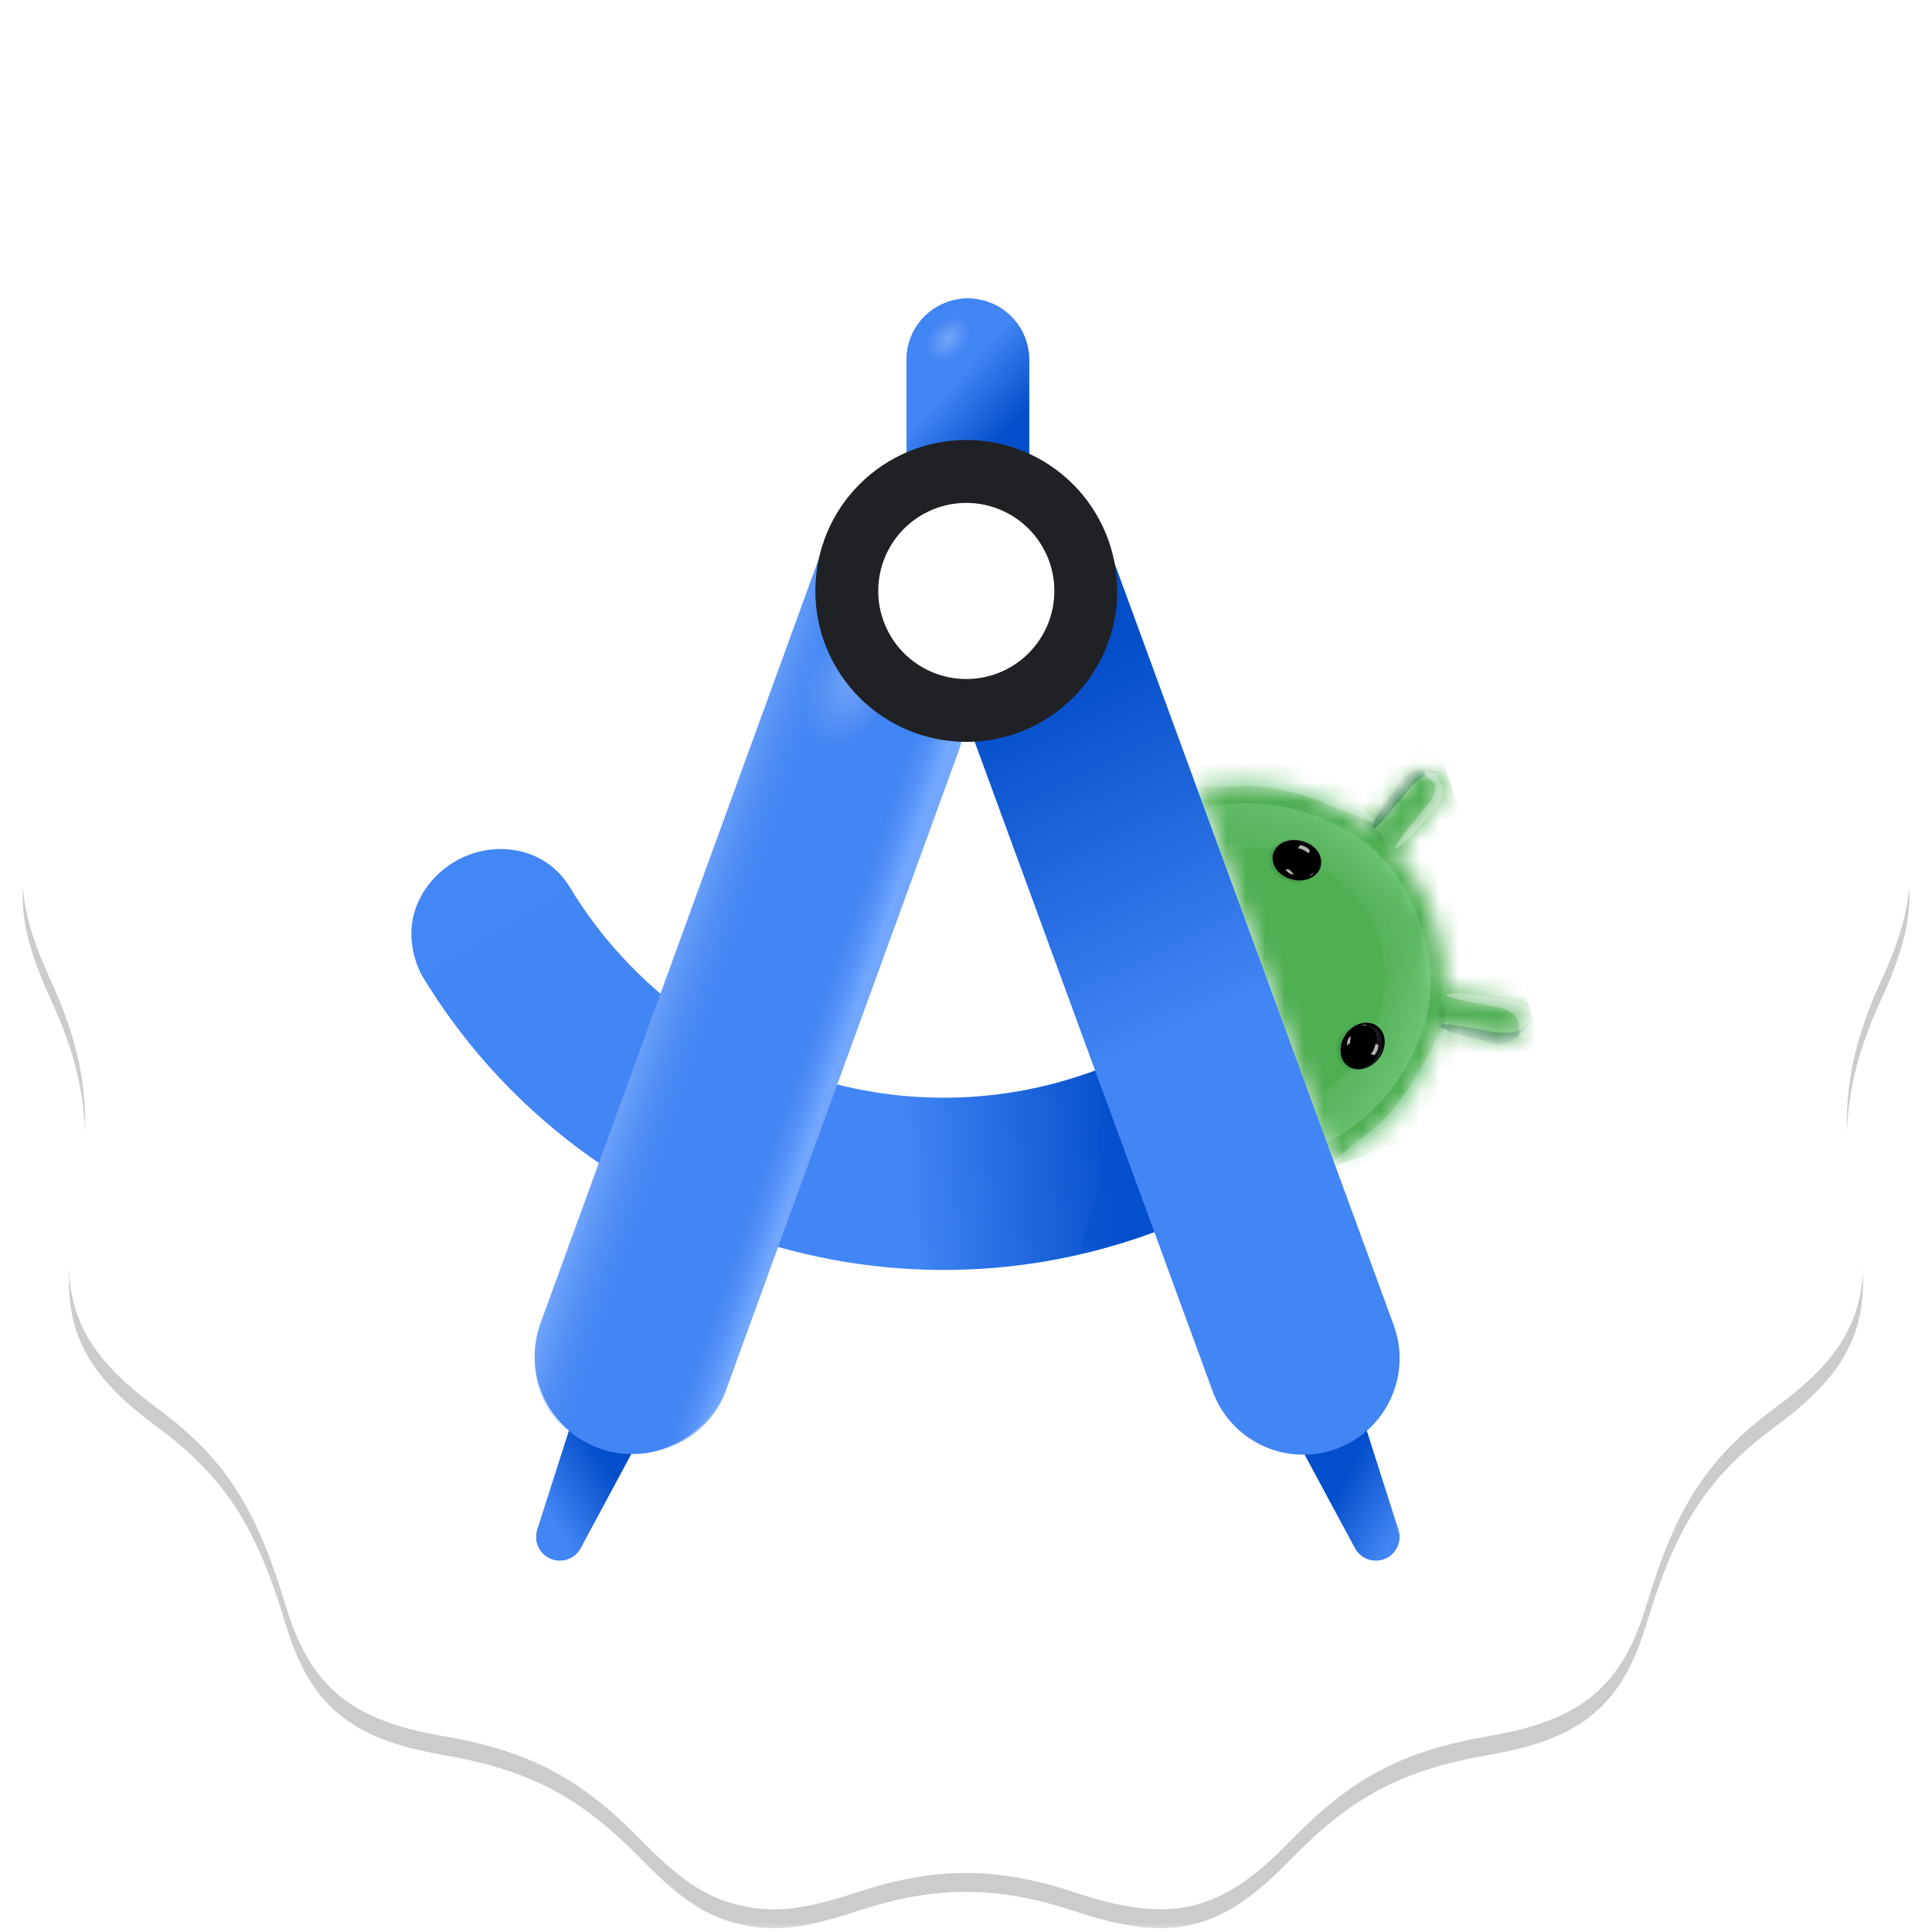 <svg width="100" height="100" viewBox="0 0 100 100" fill="none" xmlns="http://www.w3.org/2000/svg">
<g clip-path="url(#clip0_6039_4733)">
<mask id="mask0_6039_4733" style="mask-type:luminance" maskUnits="userSpaceOnUse" x="0" y="0" width="100" height="100">
<path d="M96.093 0H3.907C1.749 0 0 1.749 0 3.907V96.093C0 98.251 1.749 100 3.907 100H96.093C98.251 100 100 98.251 100 96.093V3.907C100 1.749 98.251 0 96.093 0Z" fill="white"/>
</mask>
<g mask="url(#mask0_6039_4733)">
<path opacity="0.2" d="M38.212 99.576C36.562 99.186 35.183 98.271 33.252 96.291C30.027 92.981 27.408 91.605 22.858 90.821C18.14 90.008 16.042 88.254 14.782 84.064C13.225 78.891 11.598 76.415 8.023 73.775C3.968 70.779 2.928 68.139 3.918 63.353C4.835 58.919 4.485 55.77 2.622 51.716C0.402 46.883 0.675 44.3 3.83 40.338C6.722 36.705 7.63 34.304 8.063 29.145C8.5 23.936 9.95 21.799 14.217 20.07C17.78 18.626 20.827 16.119 22.517 13.246C24.47 9.921 24.755 9.541 25.965 8.638C27.918 7.181 29.498 6.776 32.505 6.965C37.73 7.293 40.53 6.665 44.038 4.381C48.613 1.403 51.387 1.403 55.962 4.381C59.47 6.665 62.27 7.293 67.495 6.965C72.435 6.656 74.49 7.953 77.502 13.28C78.995 15.919 82.045 18.488 85.385 19.916C90.138 21.951 91.522 23.809 91.872 28.636C92.252 33.863 93.323 36.786 96.163 40.336C99.325 44.291 99.6 46.878 97.377 51.716C95.515 55.768 95.165 58.919 96.082 63.353C97.07 68.139 96.032 70.779 91.975 73.775C88.402 76.415 86.775 78.891 85.218 84.064C83.957 88.254 81.86 90.008 77.14 90.821C72.582 91.605 69.96 92.988 66.748 96.301C63.187 99.975 60.632 100.58 55.653 98.934C51.582 97.588 48.445 97.583 44.388 98.913C41.548 99.846 40.033 100.008 38.212 99.576Z" fill="black"/>
<path d="M38.212 98.6C36.562 98.21 35.183 97.295 33.252 95.315C30.027 92.005 27.408 90.628 22.858 89.845C18.14 89.031 16.042 87.278 14.782 83.088C13.225 77.915 11.598 75.438 8.023 72.798C3.968 69.803 2.928 67.163 3.918 62.376C4.835 57.943 4.485 54.793 2.622 50.74C0.402 45.906 0.675 43.323 3.83 39.361C6.722 35.728 7.63 33.328 8.063 28.168C8.5 22.96 9.95 20.823 14.217 19.093C17.78 17.65 20.827 15.143 22.517 12.27C24.47 8.945 24.755 8.565 25.965 7.661C27.918 6.205 29.498 5.8 32.505 5.988C37.73 6.316 40.53 5.688 44.038 3.405C48.613 0.426 51.387 0.426 55.962 3.405C59.47 5.688 62.27 6.316 67.495 5.988C72.435 5.68 74.49 6.976 77.502 12.303C78.995 14.943 82.045 17.511 85.385 18.94C90.138 20.975 91.522 22.833 91.872 27.66C92.252 32.886 93.323 35.81 96.163 39.36C99.325 43.315 99.6 45.901 97.377 50.74C95.515 54.793 95.165 57.945 96.082 62.376C97.07 67.163 96.032 69.803 91.975 72.798C88.402 75.438 86.775 77.915 85.218 83.088C83.957 87.278 81.86 89.031 77.14 89.845C72.582 90.628 69.96 92.011 66.748 95.325C63.187 98.998 60.632 99.603 55.653 97.958C51.582 96.611 48.445 96.606 44.388 97.936C41.548 98.87 40.033 99.031 38.212 98.6Z" fill="white"/>
<path d="M72.373 79.181C72.466 79.471 72.447 79.784 72.32 80.06C72.194 80.336 71.969 80.555 71.689 80.674C71.409 80.793 71.096 80.803 70.809 80.702C70.522 80.601 70.284 80.397 70.14 80.13L67.205 74.68C67.086 74.46 67.014 74.218 66.994 73.969C66.974 73.72 67.007 73.469 67.089 73.234C67.171 72.998 67.302 72.782 67.473 72.599C67.644 72.417 67.851 72.272 68.081 72.175C68.311 72.077 68.559 72.029 68.809 72.032C69.059 72.036 69.305 72.092 69.532 72.197C69.759 72.301 69.962 72.452 70.127 72.639C70.292 72.827 70.416 73.047 70.492 73.285L72.373 79.181Z" fill="#034ECA"/>
<path d="M72.373 79.181C72.466 79.471 72.447 79.784 72.32 80.06C72.194 80.336 71.969 80.555 71.689 80.674C71.409 80.793 71.096 80.803 70.809 80.702C70.522 80.601 70.284 80.397 70.14 80.13L67.205 74.68C67.086 74.46 67.014 74.218 66.994 73.969C66.974 73.72 67.007 73.469 67.089 73.234C67.171 72.998 67.302 72.782 67.473 72.599C67.644 72.417 67.851 72.272 68.081 72.175C68.311 72.077 68.559 72.029 68.809 72.032C69.059 72.036 69.305 72.092 69.532 72.197C69.759 72.301 69.962 72.452 70.127 72.639C70.292 72.827 70.416 73.047 70.492 73.285L72.373 79.181Z" fill="url(#paint0_linear_6039_4733)"/>
<mask id="mask1_6039_4733" style="mask-type:alpha" maskUnits="userSpaceOnUse" x="61" y="39" width="19" height="22">
<path d="M70.08 59.624C71.184 58.903 72.141 57.977 72.897 56.897C73.69 55.771 74.252 54.499 74.55 53.154L74.572 53.157L75.805 53.391C76.494 53.52 77.183 53.65 77.872 53.779C78.017 53.805 78.166 53.797 78.307 53.757C78.449 53.716 78.579 53.644 78.689 53.546C78.86 53.392 78.969 53.181 78.996 52.952C79.022 52.724 78.965 52.493 78.834 52.304C78.763 52.201 78.673 52.113 78.569 52.044C78.465 51.976 78.348 51.929 78.225 51.906C77.937 51.852 77.649 51.798 77.36 51.744L76.159 51.517L74.925 51.284L74.792 51.261L74.795 51.157C74.826 49.89 74.624 48.627 74.2 47.432L74.164 47.332C73.733 46.148 73.091 45.052 72.269 44.097C72.297 44.064 72.324 44.031 72.352 44.001L73.165 43.047L73.959 42.117L74.529 41.449C74.692 41.256 74.772 41.007 74.754 40.756C74.744 40.646 74.716 40.539 74.672 40.439C74.591 40.26 74.457 40.11 74.288 40.01C74.119 39.91 73.923 39.866 73.727 39.882C73.475 39.902 73.241 40.021 73.077 40.212L72.507 40.881L71.714 41.812L70.9 42.764L70.892 42.772C69.125 41.358 66.948 40.553 64.687 40.477C63.774 40.449 62.862 40.54 61.974 40.749L68.88 60.297C69.292 60.097 69.695 59.874 70.08 59.624Z" fill="white"/>
</mask>
<g mask="url(#mask1_6039_4733)">
<path d="M80.622 56.281L73.255 35.404L61.51 39.549L68.877 60.424L80.622 56.281Z" fill="#4FAF53"/>
<g opacity="0.8" filter="url(#filter0_f_6039_4733)">
<path d="M73.617 48.441C72.887 51.024 70.672 45.257 66.689 44.134C62.705 43.009 57.804 46.767 58.532 44.184C59.832 42.287 63.319 40.839 67.302 41.964C71.285 43.087 73.652 46.454 73.617 48.441Z" fill="url(#paint1_linear_6039_4733)" fill-opacity="0.3"/>
</g>
<g opacity="0.7" filter="url(#filter1_f_6039_4733)">
<path d="M73.115 47.021C70.925 45.466 72.82 51.346 70.425 54.721C68.029 58.096 61.854 58.248 64.042 59.803C66.245 60.461 69.869 59.403 72.264 56.028C74.659 52.653 74.39 48.545 73.115 47.021Z" fill="url(#paint2_linear_6039_4733)" fill-opacity="0.4"/>
</g>
<g opacity="0.6" filter="url(#filter2_f_6039_4733)">
<path d="M64.602 39.526C61.822 39.613 59.575 39.946 59.585 40.268C59.595 40.591 61.859 40.781 64.639 40.693C67.419 40.606 71.302 42.923 71.292 42.6C71.282 42.278 67.382 39.438 64.602 39.526Z" fill="#8BD8A0"/>
</g>
<g opacity="0.5" filter="url(#filter3_f_6039_4733)">
<path d="M71.65 59.494C69.429 61.171 67.472 62.321 67.277 62.064C67.084 61.806 68.725 60.239 70.944 58.561C73.164 56.884 74.734 52.644 74.927 52.901C75.122 53.159 73.869 57.818 71.649 59.494H71.65Z" fill="#8BD8A0"/>
</g>
<g opacity="0.7" filter="url(#filter4_f_6039_4733)">
<path d="M72.675 41.155C71.659 42.398 71.165 42.96 71.055 42.871C70.945 42.78 71.262 42.071 72.277 40.83C72.902 39.271 74.76 40.03 74.87 40.12C74.98 40.21 73.975 39.381 72.675 41.155Z" fill="#0D652D"/>
</g>
<g opacity="0.1" filter="url(#filter5_f_6039_4733)">
<path d="M70.862 42.766C70.957 42.838 71.709 42.015 72.54 40.925C73.374 39.836 73.97 38.895 73.875 38.823C73.78 38.75 73.029 39.573 72.197 40.663C71.364 41.753 70.767 42.693 70.862 42.766Z" fill="black"/>
</g>
<g opacity="0.3" filter="url(#filter6_f_6039_4733)">
<path d="M73.679 41.904C72.617 43.204 72.139 43.824 72.227 43.896C72.315 43.967 72.935 43.464 73.997 42.162C75.524 40.732 73.94 39.681 73.794 39.892C73.36 40.354 75.202 40.182 73.679 41.904Z" fill="white"/>
</g>
<path opacity="0.15" d="M73.192 39.034C72.732 39.364 72.672 40.071 73.059 40.613C73.449 41.156 74.135 41.329 74.597 40.998C75.057 40.668 75.117 39.961 74.73 39.419C74.34 38.878 73.654 38.706 73.192 39.036V39.034Z" fill="url(#paint3_radial_6039_4733)" fill-opacity="0.9"/>
<path opacity="0.15" d="M77.747 51.467C77.287 51.797 77.227 52.504 77.615 53.045C78.004 53.589 78.69 53.762 79.152 53.43C79.612 53.102 79.672 52.395 79.285 51.852C78.897 51.31 78.209 51.137 77.747 51.467Z" fill="url(#paint4_radial_6039_4733)" fill-opacity="0.9"/>
<g opacity="0.1" filter="url(#filter7_f_6039_4733)">
<path d="M74.44 53.124C74.467 53.007 75.574 53.161 76.909 53.464C78.245 53.767 79.309 54.109 79.28 54.224C79.254 54.341 78.15 54.189 76.814 53.886C75.477 53.581 74.414 53.241 74.44 53.124Z" fill="black"/>
</g>
<mask id="mask2_6039_4733" style="mask-type:alpha" maskUnits="userSpaceOnUse" x="74" y="50" width="2" height="5">
<path d="M74.475 53.281C74.6 52.714 74.724 51.483 74.769 50.938L75.98 50.859L75.83 54.333C75.327 54.218 74.35 53.846 74.475 53.281Z" fill="black"/>
</mask>
<g mask="url(#mask2_6039_4733)">
<g style="mix-blend-mode:multiply" opacity="0.3" filter="url(#filter8_f_6039_4733)">
<path d="M74.75 53.529C74.81 52.579 74.76 51.8 74.642 51.792C74.522 51.785 74.454 52.517 74.395 53.469C74.337 54.42 74.312 55.234 74.432 55.24C74.55 55.247 74.694 54.482 74.752 53.529H74.75Z" fill="#0D652D"/>
</g>
<g style="mix-blend-mode:screen" opacity="0.3" filter="url(#filter9_f_6039_4733)">
<path d="M74.814 51.601C74.847 51.331 74.83 51.106 74.777 51.101C74.724 51.093 74.687 51.301 74.655 51.571C74.624 51.843 74.607 52.074 74.66 52.081C74.714 52.086 74.782 51.873 74.814 51.601Z" fill="#81C995"/>
</g>
</g>
<mask id="mask3_6039_4733" style="mask-type:alpha" maskUnits="userSpaceOnUse" x="70" y="40" width="4" height="5">
<path d="M70.614 42.626C71.072 42.976 71.96 43.843 72.347 44.229L73.322 43.511L70.972 40.949C70.662 41.361 70.154 42.273 70.614 42.626Z" fill="black"/>
</mask>
<g mask="url(#mask3_6039_4733)">
<g style="mix-blend-mode:multiply" opacity="0.3" filter="url(#filter10_f_6039_4733)">
<path d="M70.664 42.258C71.322 42.95 71.784 43.575 71.697 43.658C71.612 43.741 71.087 43.225 70.43 42.533C69.774 41.841 69.23 41.236 69.319 41.155C69.405 41.071 70.007 41.566 70.664 42.258Z" fill="#0D652D"/>
</g>
<g style="mix-blend-mode:screen" opacity="0.3" filter="url(#filter11_f_6039_4733)">
<path d="M71.954 43.693C72.152 43.88 72.284 44.063 72.247 44.102C72.21 44.14 72.05 44.005 71.852 43.818C71.652 43.632 71.49 43.465 71.527 43.425C71.564 43.387 71.755 43.508 71.954 43.693Z" fill="#81C995"/>
</g>
</g>
<g opacity="0.7" filter="url(#filter12_f_6039_4733)">
<path d="M76.912 53.337C75.334 53.044 74.594 52.934 74.567 53.072C74.542 53.212 75.24 53.549 76.817 53.842C78.3 54.629 79.23 52.85 79.257 52.709C79.284 52.57 79.049 53.854 76.912 53.337Z" fill="#0D652D"/>
</g>
<g opacity="0.3" filter="url(#filter13_f_6039_4733)">
<path d="M77.185 52.074C75.58 51.774 74.835 51.612 74.859 51.494C74.88 51.377 75.659 51.351 77.265 51.649C79.892 51.709 80.199 53.557 78.832 53.719C78.232 53.677 79.4 52.389 77.185 52.074Z" fill="white"/>
</g>
</g>
<path d="M67.793 44.746C67.663 45.066 67.698 45.386 67.877 45.458C68.052 45.53 68.302 45.328 68.433 45.008C68.563 44.686 68.527 44.368 68.35 44.295C68.175 44.223 67.925 44.426 67.793 44.746Z" fill="url(#paint5_radial_6039_4733)" fill-opacity="0.7"/>
<path d="M70.878 53.523C70.575 53.356 70.403 53.085 70.495 52.918C70.587 52.751 70.908 52.751 71.212 52.918C71.515 53.085 71.687 53.356 71.595 53.523C71.503 53.69 71.182 53.69 70.878 53.523Z" fill="url(#paint6_radial_6039_4733)" fill-opacity="0.7"/>
<g style="mix-blend-mode:multiply" opacity="0.09" filter="url(#filter14_f_6039_4733)">
<path d="M66.947 45.678C67.78 45.714 68.125 45.244 68.192 45.004C68.68 44.211 67.888 43.654 67.518 43.536C67.148 43.416 66.522 43.274 65.927 43.837C65.333 44.401 65.905 45.631 66.947 45.678Z" fill="#011B04"/>
</g>
<g style="mix-blend-mode:multiply" opacity="0.09" filter="url(#filter15_f_6039_4733)">
<path d="M69.635 53.331C70.257 52.781 70.818 52.931 71.02 53.075C71.893 53.388 71.63 54.316 71.418 54.641C71.207 54.966 70.81 55.468 69.997 55.401C69.185 55.335 68.858 54.018 69.635 53.331Z" fill="#011B04"/>
</g>
<path d="M69.765 55.159C70.232 55.509 70.955 55.338 71.378 54.776C71.802 54.213 71.765 53.473 71.298 53.121C70.832 52.771 70.108 52.943 69.685 53.504C69.262 54.068 69.297 54.808 69.765 55.159Z" fill="black"/>
<g filter="url(#filter16_d_6039_4733)">
<path d="M66.887 45.502C67.57 45.676 68.237 45.369 68.377 44.814C68.517 44.261 68.077 43.672 67.393 43.501C66.71 43.327 66.043 43.634 65.903 44.189C65.763 44.742 66.203 45.331 66.887 45.502Z" fill="black"/>
</g>
<g filter="url(#filter17_d_6039_4733)">
<path d="M69.7 53.499C70.122 52.935 70.835 52.757 71.292 53.1C71.748 53.444 71.775 54.177 71.352 54.739C70.928 55.302 70.215 55.48 69.758 55.139C69.302 54.795 69.277 54.06 69.7 53.499Z" fill="black"/>
</g>
<mask id="mask4_6039_4733" style="mask-type:alpha" maskUnits="userSpaceOnUse" x="65" y="43" width="4" height="3">
<path d="M66.887 45.503C67.57 45.676 68.237 45.368 68.377 44.815C68.517 44.261 68.077 43.673 67.393 43.5C66.71 43.328 66.043 43.636 65.903 44.19C65.763 44.743 66.203 45.331 66.887 45.503Z" fill="#202124"/>
</mask>
<g mask="url(#mask4_6039_4733)">
<g filter="url(#filter18_f_6039_4733)">
<path d="M67.469 43.62C66.913 43.42 66.397 43.559 66.198 43.677C66.584 43.44 67.005 43.327 67.535 43.523C67.832 43.649 68.08 43.866 68.243 44.143C68.273 44.193 68.297 44.233 68.31 44.263L68.243 44.143C68.225 44.115 68.207 44.087 68.187 44.06C68.087 43.932 67.898 43.775 67.469 43.62Z" fill="#D8D8D8" fill-opacity="0.29"/>
</g>
<g opacity="0.8" filter="url(#filter19_f_6039_4733)">
<path d="M67.924 45.245C68.482 44.883 68.37 44.363 68.245 44.148C68.402 44.317 68.417 44.713 68.297 44.925C68.206 45.066 68.077 45.177 67.924 45.245Z" fill="url(#paint7_linear_6039_4733)"/>
</g>
</g>
<mask id="mask5_6039_4733" style="mask-type:alpha" maskUnits="userSpaceOnUse" x="69" y="52" width="3" height="4">
<path d="M69.7 53.499C70.123 52.935 70.837 52.757 71.293 53.1C71.75 53.444 71.777 54.177 71.353 54.739C70.93 55.302 70.217 55.48 69.76 55.139C69.303 54.795 69.277 54.06 69.7 53.499Z" fill="#202124"/>
</mask>
<g mask="url(#mask5_6039_4733)">
<path d="M71.433 53.539C71.369 53.363 71.243 53.217 71.078 53.127C70.914 53.037 70.723 53.009 70.54 53.049C70.673 53.063 70.801 53.108 70.913 53.18C71.026 53.252 71.12 53.349 71.188 53.464C71.365 53.772 71.14 54.346 71.005 54.592L71.248 54.692C71.381 54.535 71.468 54.344 71.5 54.141C71.532 53.938 71.51 53.73 71.433 53.539Z" fill="url(#paint8_linear_6039_4733)"/>
<g filter="url(#filter20_f_6039_4733)">
<path d="M71.33 54.601C71.023 55.106 70.535 55.323 70.305 55.354C70.755 55.296 71.152 55.121 71.442 54.636C71.594 54.352 71.651 54.026 71.603 53.708C71.598 53.663 71.591 53.618 71.58 53.574C71.585 53.613 71.597 53.656 71.603 53.708L71.613 53.808C71.617 53.971 71.568 54.211 71.33 54.601Z" fill="#D8D8D8" fill-opacity="0.29"/>
</g>
</g>
<g opacity="0.8" filter="url(#filter21_f_6039_4733)">
<path d="M67.8 44.029C67.685 43.839 67.417 43.762 67.297 43.745L67.18 43.902C67.27 43.916 67.357 43.944 67.438 43.983C67.548 44.037 67.68 44.129 67.733 44.167L67.8 44.029Z" fill="#E2DCE1"/>
</g>
<g opacity="0.8" filter="url(#filter22_f_6039_4733)">
<path d="M71.335 54.086C71.368 54.303 71.215 54.526 71.135 54.613L70.952 54.563C71.01 54.496 71.058 54.422 71.095 54.341C71.145 54.233 71.187 54.081 71.202 54.02L71.335 54.086Z" fill="#E2DCE1"/>
</g>
<g opacity="0.8" filter="url(#filter23_f_6039_4733)">
<path d="M66.988 45.258C66.897 45.175 66.809 45.088 66.725 44.998H66.525C66.602 45.099 66.7 45.183 66.812 45.243L66.988 45.258ZM67.872 45.291C67.919 45.257 67.963 45.218 68.003 45.176L67.933 45.201C67.882 45.251 67.825 45.294 67.763 45.33C67.78 45.33 67.827 45.321 67.872 45.291Z" fill="#E2DCE1"/>
</g>
<g opacity="0.8" filter="url(#filter24_f_6039_4733)">
<path d="M69.92 53.618C69.9 53.735 69.883 53.913 69.878 53.987L69.723 54.112C69.719 53.985 69.743 53.859 69.792 53.742L69.92 53.618ZM70.587 53.038C70.645 53.035 70.704 53.038 70.762 53.045L70.693 53.07C70.622 53.063 70.55 53.065 70.48 53.077C70.512 53.055 70.548 53.042 70.587 53.038Z" fill="#E2DCE1"/>
</g>
<g opacity="0.3" filter="url(#filter25_f_6039_4733)">
<path d="M71.82 56.577C69.287 57.471 72.723 52.337 71.347 48.434C69.97 44.531 64.073 42.691 66.605 41.797C68.903 41.767 72.095 43.781 73.472 47.684C74.85 51.586 73.462 55.461 71.82 56.577Z" fill="url(#paint9_linear_6039_4733)" fill-opacity="0.4"/>
</g>
<g opacity="0.2" filter="url(#filter26_f_6039_4733)">
<path d="M71.82 56.577C69.287 57.471 72.723 52.337 71.347 48.434C69.97 44.531 64.073 42.691 66.605 41.797C68.903 41.767 72.095 43.781 73.472 47.684C74.85 51.586 73.462 55.461 71.82 56.577Z" fill="url(#paint10_linear_6039_4733)" fill-opacity="0.4"/>
</g>
<path d="M29.527 45.978C29.251 45.498 28.88 45.081 28.435 44.752C27.991 44.423 27.484 44.19 26.945 44.066C25.809 43.803 24.615 43.98 23.603 44.559C22.575 45.143 21.805 46.081 21.462 47.171C21.118 48.259 21.323 49.576 21.865 50.533L25.828 48.488L29.527 45.978Z" fill="#4386F5"/>
<path fill-rule="evenodd" clip-rule="evenodd" d="M29.492 45.92C35.225 55.413 47.232 59.477 57.725 54.993L61.228 63.188C46.592 69.443 29.862 63.772 21.862 50.528L29.492 45.92Z" fill="url(#paint11_linear_6039_4733)"/>
<path d="M27.815 79.181C27.723 79.47 27.741 79.784 27.868 80.06C27.995 80.336 28.22 80.555 28.499 80.673C28.779 80.792 29.093 80.802 29.379 80.701C29.666 80.601 29.904 80.397 30.048 80.129L32.982 74.679C33.102 74.46 33.175 74.217 33.196 73.967C33.217 73.718 33.185 73.466 33.103 73.23C33.021 72.993 32.89 72.776 32.719 72.593C32.548 72.41 32.34 72.265 32.11 72.167C31.879 72.069 31.631 72.021 31.38 72.025C31.13 72.029 30.883 72.085 30.655 72.19C30.428 72.296 30.225 72.447 30.06 72.636C29.895 72.824 29.771 73.045 29.697 73.284L27.815 79.181Z" fill="#034ECA"/>
<path d="M27.815 79.181C27.723 79.47 27.741 79.784 27.868 80.06C27.995 80.336 28.22 80.555 28.499 80.673C28.779 80.792 29.093 80.802 29.379 80.701C29.666 80.601 29.904 80.397 30.048 80.129L32.982 74.679C33.102 74.46 33.175 74.217 33.196 73.967C33.217 73.718 33.185 73.466 33.103 73.23C33.021 72.993 32.89 72.776 32.719 72.593C32.548 72.41 32.34 72.265 32.11 72.167C31.879 72.069 31.631 72.021 31.38 72.025C31.13 72.029 30.883 72.085 30.655 72.19C30.428 72.296 30.225 72.447 30.06 72.636C29.895 72.824 29.771 73.045 29.697 73.284L27.815 79.181Z" fill="url(#paint12_linear_6039_4733)"/>
<path d="M42.79 27.808C43.248 26.55 44.186 25.526 45.399 24.961C46.612 24.395 47.999 24.335 49.257 24.793C50.514 25.25 51.538 26.189 52.103 27.402C52.669 28.614 52.729 30.002 52.272 31.259L37.465 71.943C37.239 72.565 36.892 73.137 36.444 73.626C35.996 74.115 35.457 74.51 34.856 74.79C34.256 75.07 33.606 75.23 32.944 75.258C32.282 75.287 31.621 75.186 30.998 74.959C30.376 74.733 29.804 74.386 29.315 73.938C28.826 73.491 28.431 72.951 28.151 72.351C27.871 71.75 27.712 71.1 27.683 70.439C27.654 69.776 27.755 69.115 27.982 68.493L42.788 27.809L42.79 27.808Z" fill="#4285F4"/>
<path d="M32.345 75.238C33.458 75.35 34.577 75.089 35.525 74.494C36.473 73.9 37.196 73.006 37.578 71.954L49.605 38.908C49.944 37.977 50.001 36.967 49.768 36.004C49.535 35.042 49.023 34.169 48.297 33.496L32.345 75.238Z" fill="url(#paint13_linear_6039_4733)"/>
<path d="M53.27 18.624C53.27 17.782 52.936 16.975 52.34 16.38C51.745 15.785 50.938 15.45 50.096 15.45C49.254 15.45 48.447 15.785 47.851 16.38C47.256 16.975 46.922 17.782 46.922 18.624V24.646C46.922 25.488 47.256 26.295 47.851 26.89C48.447 27.486 49.254 27.82 50.096 27.82C50.938 27.82 51.745 27.486 52.34 26.89C52.936 26.295 53.27 25.488 53.27 24.646V18.624Z" fill="#4285F4"/>
<path d="M53.27 18.624C53.27 17.782 52.936 16.975 52.34 16.38C51.745 15.785 50.938 15.45 50.096 15.45C49.254 15.45 48.447 15.785 47.851 16.38C47.256 16.975 46.922 17.782 46.922 18.624V24.646C46.922 25.488 47.256 26.295 47.851 26.89C48.447 27.486 49.254 27.82 50.096 27.82C50.938 27.82 51.745 27.486 52.34 26.89C52.936 26.295 53.27 25.488 53.27 24.646V18.624Z" fill="url(#paint14_linear_6039_4733)"/>
<g opacity="0.5" filter="url(#filter27_f_6039_4733)">
<path d="M56.383 64.571C55.143 64.678 57.143 63.143 56.838 59.573C56.632 57.166 57.472 55.128 58.712 55.023C59.952 54.916 61.125 56.781 61.332 59.19C62.36 63.045 57.625 64.466 56.385 64.573L56.383 64.571Z" fill="#044FCB"/>
</g>
<path d="M47.818 31.213C47.38 29.975 47.447 28.613 48.006 27.425C48.565 26.236 49.57 25.315 50.803 24.863C52.037 24.411 53.399 24.464 54.594 25.01C55.788 25.556 56.72 26.551 57.185 27.78L72.12 68.54C72.354 69.156 72.463 69.814 72.441 70.473C72.419 71.132 72.266 71.78 71.992 72.38C71.718 72.98 71.328 73.52 70.844 73.968C70.359 74.416 69.791 74.763 69.172 74.99C68.553 75.218 67.894 75.32 67.236 75.29C66.576 75.261 65.93 75.102 65.333 74.821C64.736 74.541 64.201 74.144 63.758 73.656C63.315 73.166 62.974 72.595 62.753 71.973L47.818 31.213Z" fill="url(#paint15_linear_6039_4733)"/>
<path d="M46.108 26.193C45.181 26.428 44.326 26.887 43.617 27.528C42.908 28.169 42.367 28.975 42.04 29.873L28.003 68.422C27.147 70.772 28.003 73.312 29.832 74.452L46.108 26.193Z" fill="url(#paint16_linear_6039_4733)"/>
<path opacity="0.3" d="M47.5 19.122C48.21 19.833 49.492 19.705 50.363 18.833C51.233 17.963 51.363 16.68 50.652 15.968C49.94 15.258 48.658 15.387 47.787 16.257C46.917 17.128 46.788 18.41 47.5 19.122Z" fill="url(#paint17_radial_6039_4733)" fill-opacity="0.9"/>
<path opacity="0.3" d="M40.845 40.927C42.972 42.155 46.25 40.46 48.167 37.14C50.083 33.82 49.913 30.133 47.787 28.907C45.658 27.677 42.382 29.373 40.465 32.693C38.548 36.013 38.718 39.7 40.845 40.927Z" fill="url(#paint18_radial_6039_4733)" fill-opacity="0.9"/>
<path d="M50.015 36.773C51.655 36.773 53.228 36.122 54.389 34.962C55.548 33.802 56.2 32.229 56.2 30.588C56.2 28.948 55.548 27.375 54.389 26.215C53.228 25.055 51.655 24.403 50.015 24.403C48.375 24.403 46.801 25.055 45.642 26.215C44.482 27.375 43.83 28.948 43.83 30.588C43.83 32.229 44.482 33.802 45.642 34.962C46.801 36.122 48.375 36.773 50.015 36.773Z" fill="white"/>
<path fill-rule="evenodd" clip-rule="evenodd" d="M50.015 26.03C48.806 26.03 47.647 26.51 46.792 27.365C45.937 28.22 45.457 29.379 45.457 30.588C45.457 31.797 45.937 32.956 46.792 33.811C47.647 34.666 48.806 35.146 50.015 35.146C51.224 35.146 52.383 34.666 53.238 33.811C54.093 32.956 54.573 31.797 54.573 30.588C54.573 29.379 54.093 28.22 53.238 27.365C52.383 26.51 51.224 26.03 50.015 26.03ZM42.202 30.588C42.202 29.562 42.404 28.546 42.796 27.598C43.189 26.65 43.764 25.789 44.49 25.064C45.215 24.338 46.077 23.763 47.025 23.37C47.972 22.977 48.988 22.775 50.014 22.775C51.04 22.775 52.056 22.977 53.004 23.37C53.952 23.763 54.813 24.338 55.538 25.064C56.264 25.789 56.839 26.65 57.232 27.598C57.625 28.546 57.827 29.562 57.827 30.588C57.827 32.66 57.004 34.647 55.538 36.112C54.073 37.577 52.086 38.4 50.014 38.4C47.942 38.4 45.955 37.577 44.49 36.112C43.025 34.647 42.202 32.66 42.202 30.588Z" fill="#202124"/>
</g>
</g>
<defs>
<filter id="filter0_f_6039_4733" x="58.069" y="41.179" width="15.938" height="8.31" filterUnits="userSpaceOnUse" color-interpolation-filters="sRGB">
<feFlood flood-opacity="0" result="BackgroundImageFix"/>
<feBlend mode="normal" in="SourceGraphic" in2="BackgroundImageFix" result="shape"/>
<feGaussianBlur stdDeviation="0.195" result="effect1_foregroundBlur_6039_4733"/>
</filter>
<filter id="filter1_f_6039_4733" x="62.994" y="46.178" width="11.667" height="14.397" filterUnits="userSpaceOnUse" color-interpolation-filters="sRGB">
<feFlood flood-opacity="0" result="BackgroundImageFix"/>
<feBlend mode="normal" in="SourceGraphic" in2="BackgroundImageFix" result="shape"/>
<feGaussianBlur stdDeviation="0.293" result="effect1_foregroundBlur_6039_4733"/>
</filter>
<filter id="filter2_f_6039_4733" x="59.292" y="39.231" width="12.293" height="3.693" filterUnits="userSpaceOnUse" color-interpolation-filters="sRGB">
<feFlood flood-opacity="0" result="BackgroundImageFix"/>
<feBlend mode="normal" in="SourceGraphic" in2="BackgroundImageFix" result="shape"/>
<feGaussianBlur stdDeviation="0.147" result="effect1_foregroundBlur_6039_4733"/>
</filter>
<filter id="filter3_f_6039_4733" x="66.968" y="52.596" width="8.272" height="9.797" filterUnits="userSpaceOnUse" color-interpolation-filters="sRGB">
<feFlood flood-opacity="0" result="BackgroundImageFix"/>
<feBlend mode="normal" in="SourceGraphic" in2="BackgroundImageFix" result="shape"/>
<feGaussianBlur stdDeviation="0.147" result="effect1_foregroundBlur_6039_4733"/>
</filter>
<filter id="filter4_f_6039_4733" x="70.644" y="39.466" width="4.624" height="3.803" filterUnits="userSpaceOnUse" color-interpolation-filters="sRGB">
<feFlood flood-opacity="0" result="BackgroundImageFix"/>
<feBlend mode="normal" in="SourceGraphic" in2="BackgroundImageFix" result="shape"/>
<feGaussianBlur stdDeviation="0.195" result="effect1_foregroundBlur_6039_4733"/>
</filter>
<filter id="filter5_f_6039_4733" x="70.755" y="38.722" width="3.227" height="4.145" filterUnits="userSpaceOnUse" color-interpolation-filters="sRGB">
<feFlood flood-opacity="0" result="BackgroundImageFix"/>
<feBlend mode="normal" in="SourceGraphic" in2="BackgroundImageFix" result="shape"/>
<feGaussianBlur stdDeviation="0.048" result="effect1_foregroundBlur_6039_4733"/>
</filter>
<filter id="filter6_f_6039_4733" x="71.923" y="39.572" width="3.026" height="4.624" filterUnits="userSpaceOnUse" color-interpolation-filters="sRGB">
<feFlood flood-opacity="0" result="BackgroundImageFix"/>
<feBlend mode="normal" in="SourceGraphic" in2="BackgroundImageFix" result="shape"/>
<feGaussianBlur stdDeviation="0.147" result="effect1_foregroundBlur_6039_4733"/>
</filter>
<filter id="filter7_f_6039_4733" x="74.343" y="52.988" width="5.034" height="1.372" filterUnits="userSpaceOnUse" color-interpolation-filters="sRGB">
<feFlood flood-opacity="0" result="BackgroundImageFix"/>
<feBlend mode="normal" in="SourceGraphic" in2="BackgroundImageFix" result="shape"/>
<feGaussianBlur stdDeviation="0.048" result="effect1_foregroundBlur_6039_4733"/>
</filter>
<filter id="filter8_f_6039_4733" x="74.15" y="51.595" width="0.822" height="3.842" filterUnits="userSpaceOnUse" color-interpolation-filters="sRGB">
<feFlood flood-opacity="0" result="BackgroundImageFix"/>
<feBlend mode="normal" in="SourceGraphic" in2="BackgroundImageFix" result="shape"/>
<feGaussianBlur stdDeviation="0.098" result="effect1_foregroundBlur_6039_4733"/>
</filter>
<filter id="filter9_f_6039_4733" x="74.509" y="50.984" width="0.438" height="1.214" filterUnits="userSpaceOnUse" color-interpolation-filters="sRGB">
<feFlood flood-opacity="0" result="BackgroundImageFix"/>
<feBlend mode="normal" in="SourceGraphic" in2="BackgroundImageFix" result="shape"/>
<feGaussianBlur stdDeviation="0.058" result="effect1_foregroundBlur_6039_4733"/>
</filter>
<filter id="filter10_f_6039_4733" x="69.112" y="40.949" width="2.792" height="2.915" filterUnits="userSpaceOnUse" color-interpolation-filters="sRGB">
<feFlood flood-opacity="0" result="BackgroundImageFix"/>
<feBlend mode="normal" in="SourceGraphic" in2="BackgroundImageFix" result="shape"/>
<feGaussianBlur stdDeviation="0.098" result="effect1_foregroundBlur_6039_4733"/>
</filter>
<filter id="filter11_f_6039_4733" x="71.405" y="43.301" width="0.965" height="0.924" filterUnits="userSpaceOnUse" color-interpolation-filters="sRGB">
<feFlood flood-opacity="0" result="BackgroundImageFix"/>
<feBlend mode="normal" in="SourceGraphic" in2="BackgroundImageFix" result="shape"/>
<feGaussianBlur stdDeviation="0.058" result="effect1_foregroundBlur_6039_4733"/>
</filter>
<filter id="filter12_f_6039_4733" x="74.176" y="52.308" width="5.473" height="2.124" filterUnits="userSpaceOnUse" color-interpolation-filters="sRGB">
<feFlood flood-opacity="0" result="BackgroundImageFix"/>
<feBlend mode="normal" in="SourceGraphic" in2="BackgroundImageFix" result="shape"/>
<feGaussianBlur stdDeviation="0.195" result="effect1_foregroundBlur_6039_4733"/>
</filter>
<filter id="filter13_f_6039_4733" x="74.565" y="51.119" width="5.358" height="2.893" filterUnits="userSpaceOnUse" color-interpolation-filters="sRGB">
<feFlood flood-opacity="0" result="BackgroundImageFix"/>
<feBlend mode="normal" in="SourceGraphic" in2="BackgroundImageFix" result="shape"/>
<feGaussianBlur stdDeviation="0.147" result="effect1_foregroundBlur_6039_4733"/>
</filter>
<filter id="filter14_f_6039_4733" x="65.627" y="43.367" width="2.779" height="2.373" filterUnits="userSpaceOnUse" color-interpolation-filters="sRGB">
<feFlood flood-opacity="0" result="BackgroundImageFix"/>
<feBlend mode="normal" in="SourceGraphic" in2="BackgroundImageFix" result="shape"/>
<feGaussianBlur stdDeviation="0.03" result="effect1_foregroundBlur_6039_4733"/>
</filter>
<filter id="filter15_f_6039_4733" x="69.133" y="52.881" width="2.555" height="2.586" filterUnits="userSpaceOnUse" color-interpolation-filters="sRGB">
<feFlood flood-opacity="0" result="BackgroundImageFix"/>
<feBlend mode="normal" in="SourceGraphic" in2="BackgroundImageFix" result="shape"/>
<feGaussianBlur stdDeviation="0.03" result="effect1_foregroundBlur_6039_4733"/>
</filter>
<filter id="filter16_d_6039_4733" x="65.847" y="43.452" width="2.565" height="2.139" filterUnits="userSpaceOnUse" color-interpolation-filters="sRGB">
<feFlood flood-opacity="0" result="BackgroundImageFix"/>
<feColorMatrix in="SourceAlpha" type="matrix" values="0 0 0 0 0 0 0 0 0 0 0 0 0 0 0 0 0 0 127 0" result="hardAlpha"/>
<feOffset dx="-0.01" dy="0.02"/>
<feGaussianBlur stdDeviation="0.01"/>
<feComposite in2="hardAlpha" operator="out"/>
<feColorMatrix type="matrix" values="0 0 0 0 0.016 0 0 0 0 0.231 0 0 0 0 0.067 0 0 0 0.7 0"/>
<feBlend mode="normal" in2="BackgroundImageFix" result="effect1_dropShadow_6039_4733"/>
<feBlend mode="normal" in="SourceGraphic" in2="effect1_dropShadow_6039_4733" result="shape"/>
</filter>
<filter id="filter17_d_6039_4733" x="69.368" y="52.926" width="2.294" height="2.427" filterUnits="userSpaceOnUse" color-interpolation-filters="sRGB">
<feFlood flood-opacity="0" result="BackgroundImageFix"/>
<feColorMatrix in="SourceAlpha" type="matrix" values="0 0 0 0 0 0 0 0 0 0 0 0 0 0 0 0 0 0 127 0" result="hardAlpha"/>
<feOffset dx="-0.01" dy="0.02"/>
<feGaussianBlur stdDeviation="0.01"/>
<feComposite in2="hardAlpha" operator="out"/>
<feColorMatrix type="matrix" values="0 0 0 0 0.016 0 0 0 0 0.231 0 0 0 0 0.067 0 0 0 0.7 0"/>
<feBlend mode="normal" in2="BackgroundImageFix" result="effect1_dropShadow_6039_4733"/>
<feBlend mode="normal" in="SourceGraphic" in2="effect1_dropShadow_6039_4733" result="shape"/>
</filter>
<filter id="filter18_f_6039_4733" x="66.178" y="43.403" width="2.152" height="0.881" filterUnits="userSpaceOnUse" color-interpolation-filters="sRGB">
<feFlood flood-opacity="0" result="BackgroundImageFix"/>
<feBlend mode="normal" in="SourceGraphic" in2="BackgroundImageFix" result="shape"/>
<feGaussianBlur stdDeviation="0.01" result="effect1_foregroundBlur_6039_4733"/>
</filter>
<filter id="filter19_f_6039_4733" x="67.92" y="44.145" width="0.459" height="1.103" filterUnits="userSpaceOnUse" color-interpolation-filters="sRGB">
<feFlood flood-opacity="0" result="BackgroundImageFix"/>
<feBlend mode="normal" in="SourceGraphic" in2="BackgroundImageFix" result="shape"/>
<feGaussianBlur stdDeviation="0.002" result="effect1_foregroundBlur_6039_4733"/>
</filter>
<filter id="filter20_f_6039_4733" x="70.285" y="53.554" width="1.355" height="1.82" filterUnits="userSpaceOnUse" color-interpolation-filters="sRGB">
<feFlood flood-opacity="0" result="BackgroundImageFix"/>
<feBlend mode="normal" in="SourceGraphic" in2="BackgroundImageFix" result="shape"/>
<feGaussianBlur stdDeviation="0.01" result="effect1_foregroundBlur_6039_4733"/>
</filter>
<filter id="filter21_f_6039_4733" x="67.16" y="43.725" width="0.66" height="0.462" filterUnits="userSpaceOnUse" color-interpolation-filters="sRGB">
<feFlood flood-opacity="0" result="BackgroundImageFix"/>
<feBlend mode="normal" in="SourceGraphic" in2="BackgroundImageFix" result="shape"/>
<feGaussianBlur stdDeviation="0.01" result="effect1_foregroundBlur_6039_4733"/>
</filter>
<filter id="filter22_f_6039_4733" x="70.932" y="53.999" width="0.428" height="0.634" filterUnits="userSpaceOnUse" color-interpolation-filters="sRGB">
<feFlood flood-opacity="0" result="BackgroundImageFix"/>
<feBlend mode="normal" in="SourceGraphic" in2="BackgroundImageFix" result="shape"/>
<feGaussianBlur stdDeviation="0.01" result="effect1_foregroundBlur_6039_4733"/>
</filter>
<filter id="filter23_f_6039_4733" x="66.515" y="44.988" width="1.498" height="0.352" filterUnits="userSpaceOnUse" color-interpolation-filters="sRGB">
<feFlood flood-opacity="0" result="BackgroundImageFix"/>
<feBlend mode="normal" in="SourceGraphic" in2="BackgroundImageFix" result="shape"/>
<feGaussianBlur stdDeviation="0.005" result="effect1_foregroundBlur_6039_4733"/>
</filter>
<filter id="filter24_f_6039_4733" x="69.713" y="53.027" width="1.059" height="1.094" filterUnits="userSpaceOnUse" color-interpolation-filters="sRGB">
<feFlood flood-opacity="0" result="BackgroundImageFix"/>
<feBlend mode="normal" in="SourceGraphic" in2="BackgroundImageFix" result="shape"/>
<feGaussianBlur stdDeviation="0.005" result="effect1_foregroundBlur_6039_4733"/>
</filter>
<filter id="filter25_f_6039_4733" x="65.591" y="41.407" width="8.833" height="15.663" filterUnits="userSpaceOnUse" color-interpolation-filters="sRGB">
<feFlood flood-opacity="0" result="BackgroundImageFix"/>
<feBlend mode="normal" in="SourceGraphic" in2="BackgroundImageFix" result="shape"/>
<feGaussianBlur stdDeviation="0.195" result="effect1_foregroundBlur_6039_4733"/>
</filter>
<filter id="filter26_f_6039_4733" x="65.591" y="41.407" width="8.833" height="15.663" filterUnits="userSpaceOnUse" color-interpolation-filters="sRGB">
<feFlood flood-opacity="0" result="BackgroundImageFix"/>
<feBlend mode="normal" in="SourceGraphic" in2="BackgroundImageFix" result="shape"/>
<feGaussianBlur stdDeviation="0.195" result="effect1_foregroundBlur_6039_4733"/>
</filter>
<filter id="filter27_f_6039_4733" x="55.487" y="54.532" width="6.476" height="10.531" filterUnits="userSpaceOnUse" color-interpolation-filters="sRGB">
<feFlood flood-opacity="0" result="BackgroundImageFix"/>
<feBlend mode="normal" in="SourceGraphic" in2="BackgroundImageFix" result="shape"/>
<feGaussianBlur stdDeviation="0.243" result="effect1_foregroundBlur_6039_4733"/>
</filter>
<linearGradient id="paint0_linear_6039_4733" x1="71.58" y1="80.468" x2="68.367" y2="78.645" gradientUnits="userSpaceOnUse">
<stop stop-color="#4285F4"/>
<stop offset="1" stop-color="#034ECA"/>
</linearGradient>
<linearGradient id="paint1_linear_6039_4733" x1="67.34" y1="41.824" x2="66.322" y2="45.434" gradientUnits="userSpaceOnUse">
<stop stop-color="#A8F0B9"/>
<stop offset="1" stop-color="#ADEEBC" stop-opacity="0"/>
</linearGradient>
<linearGradient id="paint2_linear_6039_4733" x1="72.38" y1="56.11" x2="69.322" y2="53.94" gradientUnits="userSpaceOnUse">
<stop stop-color="#A8F0B9"/>
<stop offset="1" stop-color="#ADEEBC" stop-opacity="0"/>
</linearGradient>
<radialGradient id="paint3_radial_6039_4733" cx="0" cy="0" r="1" gradientUnits="userSpaceOnUse" gradientTransform="translate(73.895 40.016) rotate(-126.097) scale(0.759 0.55)">
<stop stop-color="white"/>
<stop offset="0.948" stop-color="white" stop-opacity="0"/>
</radialGradient>
<radialGradient id="paint4_radial_6039_4733" cx="0" cy="0" r="1" gradientUnits="userSpaceOnUse" gradientTransform="translate(78.451 52.451) rotate(-126.097) scale(0.759 0.55)">
<stop stop-color="white"/>
<stop offset="0.948" stop-color="white" stop-opacity="0"/>
</radialGradient>
<radialGradient id="paint5_radial_6039_4733" cx="0" cy="0" r="1" gradientUnits="userSpaceOnUse" gradientTransform="translate(68.112 44.873) rotate(-156.205) scale(0.296 0.539)">
<stop stop-color="#93E19F"/>
<stop offset="1" stop-color="#93E19F" stop-opacity="0"/>
</radialGradient>
<radialGradient id="paint6_radial_6039_4733" cx="0" cy="0" r="1" gradientUnits="userSpaceOnUse" gradientTransform="translate(71.045 53.221) rotate(117.326) scale(0.296 0.539)">
<stop stop-color="#93E19F"/>
<stop offset="1" stop-color="#93E19F" stop-opacity="0"/>
</radialGradient>
<linearGradient id="paint7_linear_6039_4733" x1="68.51" y1="44.125" x2="67.659" y2="44.468" gradientUnits="userSpaceOnUse">
<stop stop-color="#E2DDE2"/>
<stop offset="1" stop-color="#E2DDE2" stop-opacity="0"/>
</linearGradient>
<linearGradient id="paint8_linear_6039_4733" x1="71.48" y1="53.664" x2="70.767" y2="53.916" gradientUnits="userSpaceOnUse">
<stop stop-color="#373637"/>
<stop offset="1" stop-color="#373637" stop-opacity="0"/>
</linearGradient>
<linearGradient id="paint9_linear_6039_4733" x1="73.608" y1="47.636" x2="70.072" y2="48.884" gradientUnits="userSpaceOnUse">
<stop stop-color="#A8F0B9"/>
<stop offset="1" stop-color="#ADEEBC" stop-opacity="0"/>
</linearGradient>
<linearGradient id="paint10_linear_6039_4733" x1="73.608" y1="47.636" x2="70.072" y2="48.884" gradientUnits="userSpaceOnUse">
<stop stop-color="#A8F0B9"/>
<stop offset="1" stop-color="#ADEEBC" stop-opacity="0"/>
</linearGradient>
<linearGradient id="paint11_linear_6039_4733" x1="46.842" y1="59.233" x2="62.303" y2="58.013" gradientUnits="userSpaceOnUse">
<stop stop-color="#4285F4"/>
<stop offset="0.703" stop-color="#044FCB"/>
</linearGradient>
<linearGradient id="paint12_linear_6039_4733" x1="29.182" y1="79.653" x2="32.515" y2="77.686" gradientUnits="userSpaceOnUse">
<stop stop-color="#4285F4"/>
<stop offset="1" stop-color="#034ECA"/>
</linearGradient>
<linearGradient id="paint13_linear_6039_4733" x1="44.477" y1="51.666" x2="42.7" y2="51.049" gradientUnits="userSpaceOnUse">
<stop stop-color="#73A7FF"/>
<stop offset="1" stop-color="#5893F6" stop-opacity="0"/>
</linearGradient>
<linearGradient id="paint14_linear_6039_4733" x1="50.097" y1="19.001" x2="52.89" y2="21.514" gradientUnits="userSpaceOnUse">
<stop stop-color="#4285F4"/>
<stop offset="1" stop-color="#034ECA"/>
</linearGradient>
<linearGradient id="paint15_linear_6039_4733" x1="53.222" y1="35.443" x2="61.67" y2="53.1" gradientUnits="userSpaceOnUse">
<stop stop-color="#034DC9"/>
<stop offset="1" stop-color="#4285F4"/>
</linearGradient>
<linearGradient id="paint16_linear_6039_4733" x1="32.778" y1="49.992" x2="37.228" y2="51.52" gradientUnits="userSpaceOnUse">
<stop stop-color="#9BC0FF"/>
<stop offset="1" stop-color="#5893F6" stop-opacity="0"/>
</linearGradient>
<radialGradient id="paint17_radial_6039_4733" cx="0" cy="0" r="1" gradientUnits="userSpaceOnUse" gradientTransform="translate(49.075 17.545) rotate(134.502) scale(1.401 0.976)">
<stop stop-color="white"/>
<stop offset="0.948" stop-color="white" stop-opacity="0"/>
</radialGradient>
<radialGradient id="paint18_radial_6039_4733" cx="0" cy="0" r="1" gradientUnits="userSpaceOnUse" gradientTransform="translate(44.317 34.915) rotate(119.61) scale(4.363 2.384)">
<stop stop-color="white"/>
<stop offset="0.948" stop-color="white" stop-opacity="0"/>
</radialGradient>
<clipPath id="clip0_6039_4733">
<rect width="100" height="100" fill="white"/>
</clipPath>
</defs>
</svg>
